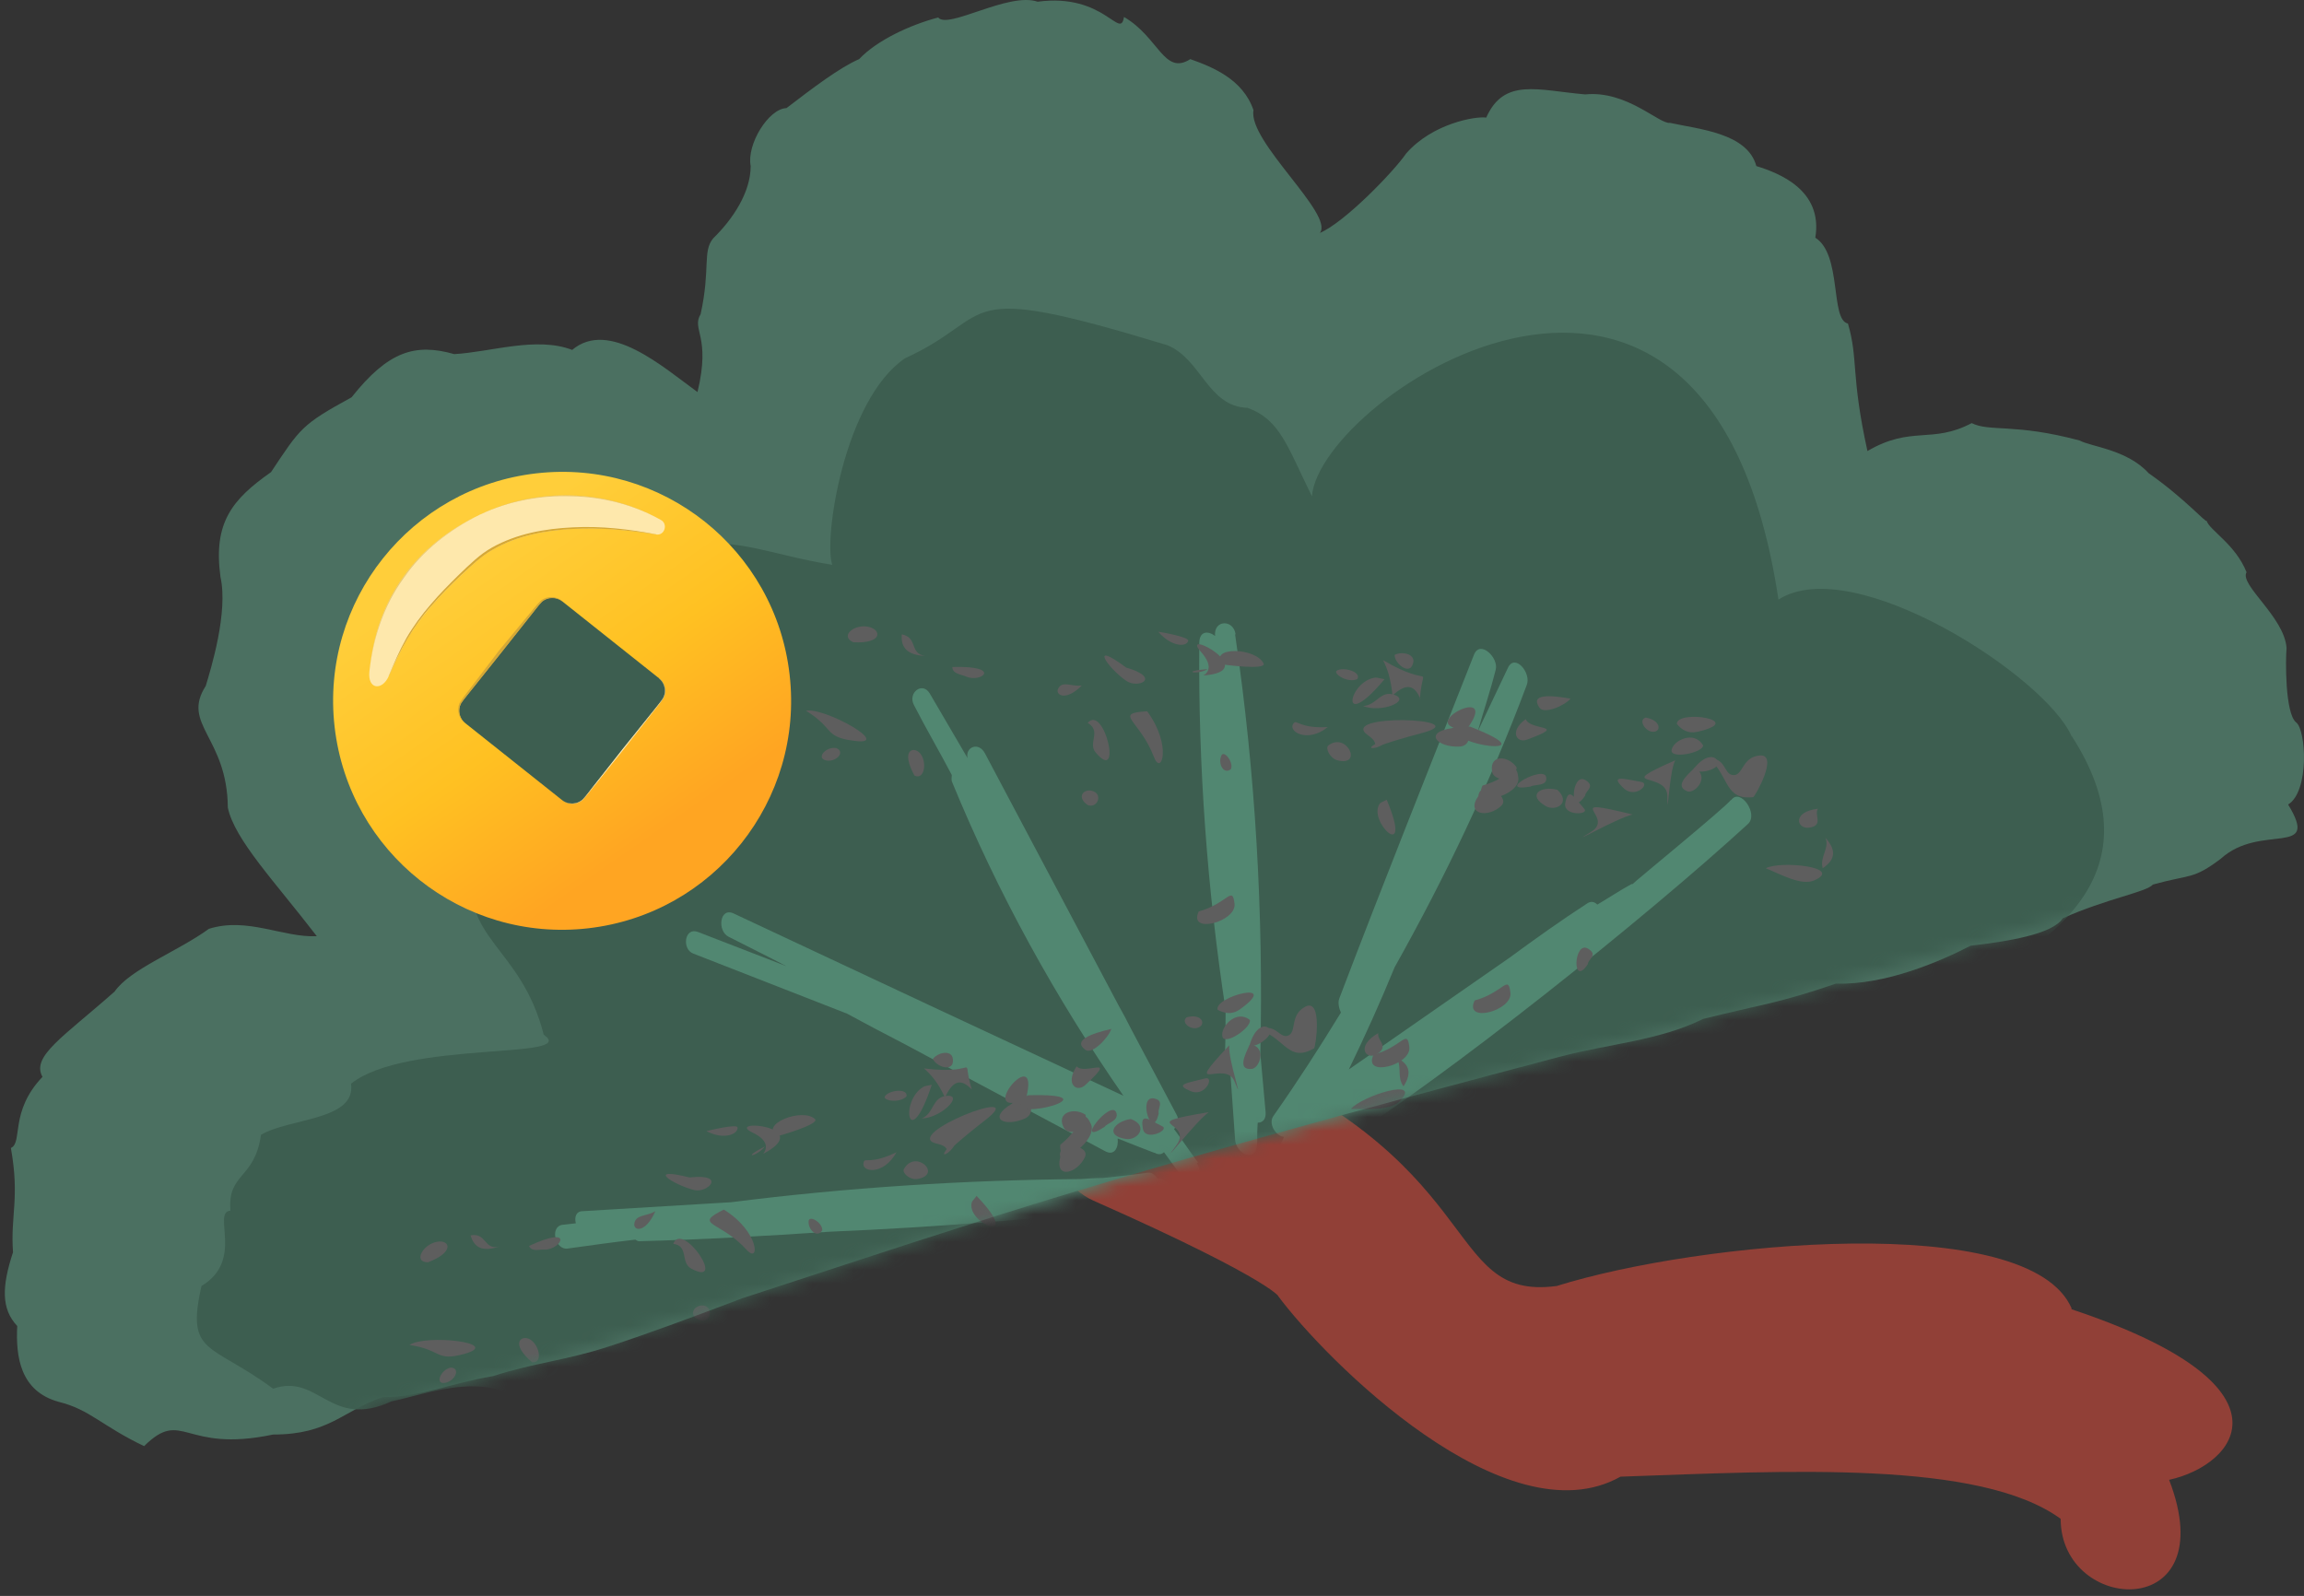 <svg width="166" height="115" viewBox="0 0 166 115" fill="none" xmlns="http://www.w3.org/2000/svg">
<rect x="0" y="0" width="166" height="115" fill="#333333" stroke="none"/>
<path d="M149.265 94.297C146.23 87.161 122.331 89.477 112.164 92.665C103.667 93.804 107.574 83.365 86.785 75.28C84.13 74.255 85.723 75.963 82.726 74.787C77.908 72.889 79.767 78.469 78.136 78.393C73.622 78.127 75.101 84.884 78.781 86.516C92.324 92.513 92.248 93.652 92.058 93.349C95.51 98.017 108.522 111.037 116.754 106.406C128.742 105.989 142.626 105.191 148.468 109.443C148.468 116.313 160.266 116.997 156.283 106.634C161.139 105.571 165.881 99.877 149.227 94.335L149.265 94.297Z" fill="#914037"/>
<path d="M10.459 104.243C7.272 102.724 6.514 101.585 4.238 101.016C1.468 100.257 1.127 97.79 1.241 95.55C0.065 94.297 0.141 92.665 0.937 90.236C0.747 87.541 1.43 86.364 0.785 82.72C1.658 82.341 0.672 80.101 3.062 77.596C2.227 76.115 4.579 74.711 8.259 71.447C9.397 69.814 12.811 68.562 15.049 66.93C17.819 66.056 20.398 67.575 22.826 67.461C19.791 63.513 16.908 60.514 16.415 58.199C16.377 53.113 13.039 52.202 14.822 49.431C15.201 48.178 16.453 44.116 15.884 41.573C15.353 37.663 16.718 35.993 19.526 34.02C21.65 30.831 21.726 30.603 25.33 28.629C27.985 25.289 29.92 24.72 32.727 25.517C35.383 25.365 38.645 24.226 41.225 25.213C43.88 22.974 47.788 26.466 50.253 28.25C51.24 24.188 49.798 23.771 50.481 22.632C51.202 19.33 50.595 18.115 51.392 17.166C52.795 15.8 54.085 13.864 54.085 11.966C53.781 10.409 55.375 7.828 56.664 7.79C58.599 6.31 60.496 4.867 61.9 4.26C63.189 2.894 65.579 1.793 67.59 1.261C68.311 2.134 72.673 -0.599 74.76 0.123C79.578 -0.523 80.716 2.932 80.981 1.223C83.485 2.666 83.864 5.475 85.761 4.26C87.354 4.829 89.555 5.703 90.313 7.942C89.896 10.182 96.155 15.458 95.093 16.786C96.876 16.027 100.404 12.383 101.315 11.055C103.211 8.891 106.322 8.36 107.081 8.473C108.371 5.589 110.761 6.5 114.213 6.803C117.21 6.5 119.562 8.967 120.32 8.853C122.369 9.309 125.897 9.574 126.542 11.966C128.135 12.459 131.36 13.674 130.791 17.128C132.725 18.343 131.853 23.049 133.143 23.315C133.901 25.934 133.332 26.959 134.546 32.501C137.733 30.641 139.174 32.008 142.057 30.489C143.347 31.135 145.168 30.489 149.834 31.742C150.669 32.197 153.248 32.387 154.804 34.095C157.459 35.955 159.015 37.777 158.977 37.512C159.166 38.195 161.063 39.22 161.86 41.232C161.329 42.143 164.591 44.458 164.743 46.698C164.667 47.533 164.629 51.367 165.426 52.05C166.147 52.543 166.412 57.022 164.857 57.971C167.209 61.843 162.884 59.262 160.001 61.881C157.99 63.399 157.839 62.982 155.107 63.741C154.69 64.272 151.731 64.766 148.62 66.17C147.9 67.309 144.675 67.84 141.982 68.144C139.857 69.245 135.874 70.991 132.27 70.877C128.211 72.282 126.807 72.395 122.71 73.42C119.562 74.977 115.996 75.204 112.506 76.115C98.583 79.797 83.409 83.859 69.145 88.452C64.821 89.818 59.358 91.64 53.516 93.538C50.102 94.829 46.877 96.043 43.842 97.031C40.845 98.017 38.455 98.207 35.534 99.156C32.196 99.725 30.565 100.637 27.568 100.674C24.685 101.661 23.736 103.37 19.677 103.37C13.19 104.736 13.19 101.434 10.383 104.205L10.459 104.243Z" fill="#4B7061"/>
<mask id="mask0_28200_7923" style="mask-type:luminance" maskUnits="userSpaceOnUse" x="0" y="0" width="166" height="105">
<path d="M10.459 104.242C-7.978 97.979 -0.922 65.335 22.864 67.423C1.923 43.623 25.861 15.23 50.253 28.288C49.874 16.786 53.364 5.968 67.59 1.299C82.802 -3.673 92.741 8.435 95.093 16.786C108.446 -0.523 135.76 7.638 134.508 32.501C148.658 24.833 170.016 40.207 164.857 58.009C162.694 65.487 111.974 74.787 69.145 88.49C51.885 94.032 16.415 106.292 10.421 104.28L10.459 104.242Z" fill="white"/>
</mask>
<g mask="url(#mask0_28200_7923)">
<path d="M149.265 53.075C147.406 48.747 133.522 39.751 128.135 43.205C123.127 9.764 95.055 28.591 94.524 35.766C92.741 32.159 92.248 30.262 89.896 29.389C87.013 29.312 86.557 25.858 84.092 24.871C68.386 20.089 72.028 22.708 65.2 25.82C60.799 28.819 59.32 38.916 59.965 40.7C55.374 39.979 52.074 38.309 49.153 39.713C47.066 40.814 44.752 42.56 42.135 41.383C27.416 43.433 34.358 59.3 33.979 61.995C33.144 67.84 37.507 68.068 39.176 74.559C41.831 76.381 29.237 74.939 25.291 78.089C25.671 80.746 20.853 80.556 18.805 81.771C18.349 84.998 16.377 84.504 16.604 87.237C15.239 87.351 17.628 90.805 14.518 92.665C13.38 97.676 15.163 96.727 19.677 100.067C22.977 98.928 23.774 103.028 28.212 100.978C30.564 100.523 35.913 98.359 38.152 101.851C62.772 101.585 99.835 88.793 100.29 88.224C106.436 88.718 108.712 90.577 117.551 79.342C123.62 75.584 161.215 71.598 149.265 53.037V53.075Z" fill="#3D5E50"/>
<path d="M83.599 84.922C83.599 84.922 83.485 84.922 83.409 84.922C83.219 84.656 82.992 84.466 82.688 84.504C81.626 84.656 80.526 84.77 79.464 84.884C78.933 84.884 78.401 84.922 77.87 84.96C69.449 85.035 61.065 85.567 52.681 86.63L41.983 87.275C41.49 87.275 41.376 87.731 41.49 88.148C41.149 88.186 40.845 88.224 40.504 88.262C39.593 88.414 40.011 90.084 40.883 89.97C42.514 89.742 44.146 89.515 45.777 89.325C45.853 89.363 45.929 89.439 46.042 89.439C50.633 89.325 55.223 89.059 59.775 88.755C67.855 88.414 75.898 87.769 83.902 86.782C84.926 86.668 84.395 84.96 83.523 84.922H83.599Z" fill="#518771"/>
<path d="M86.33 83.783C85.723 82.986 85.192 82.151 84.585 81.353C84.85 81.126 85.002 80.746 84.775 80.329C83.674 78.279 82.612 76.229 81.512 74.179C81.209 73.572 80.905 73.003 80.564 72.395C77.377 66.36 74.153 60.325 70.966 54.289C70.511 53.416 69.524 53.834 69.714 54.631L66.983 49.962C66.452 49.089 65.389 49.924 65.845 50.797C66.717 52.505 67.704 54.175 68.576 55.846C68.576 55.997 68.538 56.111 68.576 56.301C71.914 64.424 76.049 71.902 80.943 78.962C71.573 74.597 62.241 70.232 52.871 65.829C51.846 65.335 51.657 67.081 52.491 67.499C53.895 68.22 55.299 68.903 56.664 69.624C54.54 68.789 52.416 67.992 50.291 67.157C49.305 66.778 49.115 68.41 49.95 68.713C53.629 70.156 57.347 71.598 61.027 73.041C62.355 73.762 63.644 74.445 64.972 75.128C69.866 77.748 74.722 80.329 79.615 82.948C80.298 83.327 80.602 82.682 80.526 82.037C81.398 82.378 82.233 82.72 83.143 83.062C83.219 83.062 83.257 83.1 83.333 83.138C83.599 83.213 83.75 83.138 83.864 83.024C84.319 83.631 84.737 84.238 85.192 84.846C85.913 85.757 86.861 84.656 86.216 83.821L86.33 83.783Z" fill="#518771"/>
<path d="M89.023 45.711C88.872 44.61 87.43 44.648 87.544 45.825C87.051 45.445 86.406 45.445 86.406 46.356C86.33 55.238 86.975 64.045 88.303 72.775C88.303 73.99 88.303 75.242 88.227 76.457C88.227 76.837 88.379 77.102 88.644 77.292L88.986 82.113C89.061 83.176 90.503 83.821 90.579 82.454C90.579 81.923 90.579 81.392 90.617 80.898C90.958 80.898 91.224 80.67 91.186 80.139C91.072 78.734 90.92 77.33 90.806 75.926C91.034 65.829 90.465 55.77 88.986 45.711H89.023Z" fill="#518771"/>
<path d="M124.721 57.63C124.341 58.161 117.741 63.551 117.627 63.703C117.627 63.703 117.589 63.703 117.551 63.703C116.716 64.158 115.92 64.69 115.085 65.183C114.895 64.993 114.668 64.918 114.402 65.069C112.468 66.322 110.609 67.651 108.75 69.017C104.88 71.712 101.049 74.369 97.18 77.064C98.356 74.635 99.456 72.206 100.48 69.7C104.122 63.209 107.346 56.453 110.002 49.355C110.343 48.482 109.129 47.039 108.636 48.14L106.474 52.695C106.891 51.215 107.384 49.772 107.764 48.254C107.991 47.419 106.663 46.09 106.208 47.153C102.946 55.428 99.645 63.665 96.497 71.94C96.383 72.243 96.459 72.623 96.611 72.965C95.055 75.508 93.462 77.975 91.755 80.405C91.337 80.974 91.944 81.885 92.513 81.923C92.172 82.644 91.831 83.403 91.451 84.124C91.034 85.035 92.286 86.44 92.855 85.377C93.158 84.846 93.386 84.314 93.689 83.783C93.917 83.897 94.145 83.935 94.41 83.745C94.828 83.441 95.207 83.138 95.624 82.834C95.7 82.834 95.776 82.872 95.89 82.834C104.198 77.634 118.651 66.056 125.935 59.376C126.731 58.654 125.366 56.718 124.721 57.667V57.63Z" fill="#518771"/>
<path d="M124.834 55.846C124.19 55.77 124.341 54.593 123.165 54.669C124.607 55.997 124.265 57.668 126.314 57.44C126.428 57.44 128.211 54.289 126.769 54.441C125.479 54.555 125.593 55.959 124.834 55.846Z" fill="#5E5E5E"/>
<path d="M114.63 59.945C112.581 61.198 116.451 58.958 117.627 58.692C112.24 57.364 116.451 58.844 114.63 59.945Z" fill="#5E5E5E"/>
<path d="M104.615 52.467C102.528 52.771 103.553 53.872 105.146 53.796C106.322 53.758 105.905 51.784 104.615 52.467Z" fill="#5E5E5E"/>
<path d="M127.225 62.564C128.249 62.982 129.804 63.855 130.715 63.437C132.877 62.488 128.287 61.995 127.225 62.564Z" fill="#5E5E5E"/>
<path d="M105.905 52.353C105.905 52.353 105.829 52.353 105.791 52.391C108.029 49.203 101.921 52.316 105.412 52.543C103.704 53.606 112.012 54.745 105.905 52.353Z" fill="#5E5E5E"/>
<path d="M109.926 51.822C108.712 52.695 109.281 53.568 110.002 53.302C113.112 52.163 110.267 52.695 109.926 51.822Z" fill="#5E5E5E"/>
<path d="M120.813 52.163C121.155 52.581 121.61 52.885 122.293 52.733C125.935 51.898 120.813 51.101 120.813 52.163Z" fill="#5E5E5E"/>
<path d="M107.498 55.58C107.574 56.263 109.091 56.491 109.281 55.314C108.712 54.441 107.308 54.327 107.498 55.58Z" fill="#5E5E5E"/>
<path d="M122.71 53.72C122.065 52.581 120.51 53.378 120.434 54.062C120.358 54.707 122.672 54.251 122.71 53.72Z" fill="#5E5E5E"/>
<path d="M99.114 48.823C97.141 49.051 96.421 52.923 99.759 48.937C99.456 48.899 99.266 48.823 99.114 48.823Z" fill="#5E5E5E"/>
<path d="M121.572 57.022C122.103 57.212 123.241 55.998 122.103 55.314C121.534 55.884 120.624 56.643 121.572 57.022Z" fill="#5E5E5E"/>
<path d="M130.335 59.641C131.435 59.49 130.677 58.73 130.98 58.275C129.083 58.503 129.463 59.755 130.335 59.641Z" fill="#5E5E5E"/>
<path d="M122.065 55.352C122.179 55.884 123.81 55.466 123.773 55.011C123.773 54.479 122.976 54.213 122.065 55.352Z" fill="#5E5E5E"/>
<path d="M112.771 57.895C112.619 58.806 114.554 58.73 114.137 58.275C113.416 57.44 112.999 56.643 112.771 57.895Z" fill="#5E5E5E"/>
<path d="M110.267 56.681C110.571 56.491 111.481 56.681 111.405 56.035C111.33 55.048 107.612 57.136 110.267 56.681Z" fill="#5E5E5E"/>
<path d="M131.321 62.564C132.346 61.881 132.232 61.16 131.511 60.362C131.853 61.084 131.094 61.729 131.321 62.564Z" fill="#5E5E5E"/>
<path d="M119.106 52.733C119.713 52.733 119.675 51.898 118.575 51.708C118.006 51.86 118.537 52.733 119.106 52.733Z" fill="#5E5E5E"/>
<path d="M98.583 52.999C100.101 54.062 97.18 54.213 102.491 52.809C106.474 51.746 96.231 51.366 98.583 52.999Z" fill="#5E5E5E"/>
<path d="M99.911 53.264C97.483 54.175 99.721 54.062 99.911 53.264V53.264Z" fill="#5E5E5E"/>
<path d="M102.301 50.38C102.49 47.533 103.401 49.772 99.645 47.571C99.949 48.14 100.214 48.937 100.328 50.114C101.125 49.393 101.846 49.127 102.339 50.38H102.301Z" fill="#5E5E5E"/>
<path d="M87.013 48.216C84.964 48.368 86.254 48.671 87.013 48.216V48.216Z" fill="#5E5E5E"/>
<path d="M86.52 46.963C87.354 47.912 87.127 48.406 86.71 48.672C90.958 48.368 84.927 45.179 86.52 46.963Z" fill="#5E5E5E"/>
<path d="M83.143 54.555C83.674 55.959 84.471 53.72 82.65 51.253C80.146 51.404 82.119 51.86 83.143 54.555Z" fill="#5E5E5E"/>
<path d="M120.13 57.364C120.13 59.414 120.244 55.656 120.699 54.783C116.071 56.833 120.13 55.542 120.13 57.364Z" fill="#5E5E5E"/>
<path d="M58.068 51.215C60.116 52.467 59.358 53.113 61.52 53.378C64.441 53.796 59.434 50.949 58.068 51.215Z" fill="#5E5E5E"/>
<path d="M106.512 57.364C105.563 58.73 107.271 58.958 108.181 58.047C108.864 57.364 106.626 56.149 106.512 57.364Z" fill="#5E5E5E"/>
<path d="M81.133 48.102C78.439 46.09 79.767 48.102 81.133 49.051C81.968 49.658 83.751 48.861 81.133 48.102Z" fill="#5E5E5E"/>
<path d="M106.815 56.605C106.019 58.275 109.509 57.364 109.395 56.073C109.243 54.669 108.902 56.035 106.815 56.605Z" fill="#5E5E5E"/>
<path d="M86.368 65.677C85.571 67.347 89.061 66.436 88.948 65.145C88.796 63.741 88.454 65.107 86.368 65.677Z" fill="#5E5E5E"/>
<path d="M98.962 76.001C98.166 77.672 101.656 76.761 101.542 75.47C101.39 74.066 101.049 75.432 98.962 76.001Z" fill="#5E5E5E"/>
<path d="M106.246 72.092C105.449 73.762 108.939 72.851 108.826 71.56C108.674 70.156 108.332 71.522 106.246 72.092Z" fill="#5E5E5E"/>
<path d="M88.037 47.874C88.037 47.874 91.299 48.33 91.034 47.798C90.465 46.66 87.126 46.546 88.037 47.874Z" fill="#5E5E5E"/>
<path d="M78.364 52.088C79.388 52.695 78.364 53.53 78.933 54.213C80.905 56.567 79.578 50.721 78.364 52.088Z" fill="#5E5E5E"/>
<path d="M111.367 58.085C112.088 58.503 113.226 57.857 112.202 56.908C110.988 56.605 110.002 57.288 111.367 58.085Z" fill="#5E5E5E"/>
<path d="M62.62 45.179C61.596 44.914 60.458 45.825 61.482 46.28C63.569 46.394 63.531 45.407 62.62 45.179Z" fill="#5E5E5E"/>
<path d="M95.7 53.72C95.472 53.91 95.814 54.631 96.345 54.783C98.242 55.276 97.028 52.695 95.7 53.72Z" fill="#5E5E5E"/>
<path d="M99.418 57.895C98.469 59.186 101.884 62.337 99.911 57.63C99.683 57.743 99.494 57.819 99.418 57.895Z" fill="#5E5E5E"/>
<path d="M65.883 55.884C66.641 56.263 66.831 54.783 66.224 54.213C65.769 53.796 64.896 54.062 65.883 55.884Z" fill="#5E5E5E"/>
<path d="M110.912 50.987C111.254 51.518 112.809 50.797 113.151 50.342C111.633 50.076 110.229 50 110.912 50.987Z" fill="#5E5E5E"/>
<path d="M117.02 56.833C117.855 57.554 118.955 56.453 118.234 56.339C116.944 56.111 115.92 55.808 117.02 56.833Z" fill="#5E5E5E"/>
<path d="M100.48 50.076C99.456 49.696 99.19 50.835 98.204 50.873C99.531 51.405 101.656 50.494 100.48 50.076Z" fill="#5E5E5E"/>
<path d="M93.234 52.088C92.665 52.657 94.183 53.606 95.662 52.391C93.689 52.505 93.424 51.86 93.234 52.088Z" fill="#5E5E5E"/>
<path d="M114.213 57.326C114.213 56.984 114.971 56.681 114.251 56.225C113.188 55.542 113.037 59.11 114.213 57.326Z" fill="#5E5E5E"/>
<path d="M108.067 80.746C108.067 80.405 108.826 80.101 108.105 79.645C107.043 78.962 106.891 82.53 108.067 80.746Z" fill="#5E5E5E"/>
<path d="M114.402 69.473C114.402 69.131 115.161 68.827 114.44 68.372C113.378 67.689 113.226 71.257 114.402 69.473Z" fill="#5E5E5E"/>
<path d="M68.614 48.064C68.614 48.557 69.259 48.596 69.6 48.747C70.701 49.241 72.294 47.95 68.614 48.064Z" fill="#5E5E5E"/>
<path d="M76.239 49.62C76.011 50.038 76.732 50.607 77.946 49.393C77.225 49.507 76.543 49.013 76.239 49.62Z" fill="#5E5E5E"/>
<path d="M101.732 47.988C102.187 47.153 101.049 46.887 100.48 47.191C100.48 47.798 101.429 48.558 101.732 47.988Z" fill="#5E5E5E"/>
<path d="M64.972 45.711C64.896 46.622 65.314 47.191 66.641 47.267C65.503 47.077 66.148 45.938 64.972 45.711Z" fill="#5E5E5E"/>
<path d="M78.364 58.009C79.046 58.275 79.464 57.288 78.781 57.022C78.136 56.757 77.491 57.402 78.364 58.009Z" fill="#5E5E5E"/>
<path d="M96.307 48.33C96.042 48.557 97.104 49.241 97.787 48.937C98.128 48.406 96.762 48.026 96.307 48.33Z" fill="#5E5E5E"/>
<path d="M85.609 46.166C85.647 45.901 83.75 45.559 83.447 45.521C84.433 46.66 85.533 46.622 85.609 46.166Z" fill="#5E5E5E"/>
<path d="M59.471 54.783C60.192 54.972 60.951 54.213 60.268 53.91C59.547 53.758 58.789 54.593 59.471 54.783Z" fill="#5E5E5E"/>
<path d="M87.999 54.441C87.733 55.011 88.151 55.846 88.682 55.428C88.909 54.935 88.189 54.024 87.999 54.441Z" fill="#5E5E5E"/>
<path d="M92.779 74.635C92.172 74.825 91.869 73.686 90.806 74.217C92.627 74.901 92.855 76.571 94.676 75.546C94.79 75.47 95.321 71.864 94.031 72.547C92.893 73.155 93.462 74.407 92.779 74.635Z" fill="#5E5E5E"/>
<path d="M84.775 82.493C83.333 84.466 86.102 80.86 87.089 80.139C81.626 81.05 86.026 80.746 84.775 82.493Z" fill="#5E5E5E"/>
<path d="M72.901 79.532C71.08 80.632 72.408 81.24 73.849 80.594C74.911 80.101 73.849 78.431 72.901 79.532Z" fill="#5E5E5E"/>
<path d="M97.331 79.911C98.431 79.911 100.139 80.063 100.859 79.342C102.528 77.596 98.128 78.962 97.331 79.911Z" fill="#5E5E5E"/>
<path d="M74.039 78.924C74.039 78.924 74.001 78.962 73.963 79C74.874 75.129 70.359 80.481 73.659 79.304C72.446 80.974 80.564 78.735 74.039 78.924Z" fill="#5E5E5E"/>
<path d="M77.567 76.837C76.732 78.127 77.567 78.735 78.174 78.203C80.639 75.926 78.174 77.52 77.567 76.837Z" fill="#5E5E5E"/>
<path d="M87.734 72.775C88.227 73.003 88.72 73.155 89.327 72.737C92.4 70.535 87.392 71.826 87.734 72.775Z" fill="#5E5E5E"/>
<path d="M76.656 81.278C76.998 81.885 78.439 81.505 78.212 80.329C77.377 79.759 76.049 80.177 76.656 81.278Z" fill="#5E5E5E"/>
<path d="M90.048 73.496C89.061 72.699 87.885 74.028 88.075 74.711C88.265 75.356 90.199 74.028 90.048 73.496Z" fill="#5E5E5E"/>
<path d="M66.528 78.317C64.783 79.342 65.466 83.214 67.135 78.165C66.831 78.241 66.641 78.241 66.528 78.317Z" fill="#5E5E5E"/>
<path d="M90.162 77.026C90.731 77.026 91.338 75.432 90.048 75.242C89.706 76.002 89.137 77.102 90.162 77.026Z" fill="#5E5E5E"/>
<path d="M99.19 75.963C100.138 75.394 99.19 74.977 99.304 74.445C97.635 75.394 98.431 76.419 99.19 75.963Z" fill="#5E5E5E"/>
<path d="M90.048 75.242C90.351 75.66 91.679 74.673 91.527 74.255C91.299 73.762 90.503 73.8 90.048 75.242Z" fill="#5E5E5E"/>
<path d="M82.347 81.354C82.537 82.265 84.281 81.43 83.75 81.164C82.764 80.67 82.119 80.101 82.347 81.354Z" fill="#5E5E5E"/>
<path d="M79.578 81.202C79.805 80.898 80.678 80.746 80.412 80.139C79.995 79.228 77.302 82.682 79.578 81.202Z" fill="#5E5E5E"/>
<path d="M101.125 78.279C101.808 77.216 101.466 76.609 100.518 76.153C101.087 76.685 100.594 77.634 101.125 78.279Z" fill="#5E5E5E"/>
<path d="M86.368 74.028C86.899 73.8 86.596 73.003 85.495 73.306C85.04 73.686 85.837 74.293 86.368 74.028Z" fill="#5E5E5E"/>
<path d="M67.514 82.416C69.297 82.796 66.641 84.087 71.042 80.67C74.342 78.089 64.745 81.809 67.514 82.416Z" fill="#5E5E5E"/>
<path d="M68.842 82.151C66.945 83.973 68.918 82.986 68.842 82.151V82.151Z" fill="#5E5E5E"/>
<path d="M70.018 78.507C69.183 75.774 70.814 77.52 66.566 76.989C67.059 77.406 67.59 78.013 68.083 79.076C68.576 78.051 69.107 77.558 70.018 78.507Z" fill="#5E5E5E"/>
<path d="M55.109 82.606C53.288 83.555 54.578 83.328 55.109 82.606V82.606Z" fill="#5E5E5E"/>
<path d="M54.236 81.619C55.337 82.151 55.299 82.72 54.995 83.138C58.827 81.126 52.112 80.594 54.236 81.619Z" fill="#5E5E5E"/>
<path d="M53.781 90.046C54.767 91.147 54.73 88.756 52.15 87.161C49.874 88.3 51.884 87.959 53.781 90.046Z" fill="#5E5E5E"/>
<path d="M88.948 77.938C89.706 79.835 88.454 76.305 88.568 75.318C85.04 79.076 88.303 76.267 88.948 77.938Z" fill="#5E5E5E"/>
<path d="M29.502 96.917C31.854 97.258 31.361 98.131 33.448 97.562C36.293 96.765 30.678 96.119 29.502 96.917Z" fill="#5E5E5E"/>
<path d="M76.391 83.365C75.974 85.036 77.643 84.542 78.174 83.365C78.553 82.454 76.088 82.227 76.391 83.365Z" fill="#5E5E5E"/>
<path d="M49.684 84.846C46.498 84.049 48.432 85.339 50.026 85.757C51.012 85.985 52.378 84.542 49.684 84.846Z" fill="#5E5E5E"/>
<path d="M76.391 82.492C76.239 84.352 79.16 82.113 78.591 80.974C77.984 79.721 78.098 81.126 76.391 82.492Z" fill="#5E5E5E"/>
<path d="M60.724 99.08C60.572 100.94 63.493 98.701 62.924 97.562C62.317 96.309 62.431 97.714 60.724 99.08Z" fill="#5E5E5E"/>
<path d="M75.974 103.673C75.822 105.533 78.743 103.294 78.174 102.155C77.567 100.902 77.681 102.307 75.974 103.673Z" fill="#5E5E5E"/>
<path d="M81.323 97.144C81.171 99.004 84.092 96.765 83.523 95.626C82.916 94.373 83.03 95.778 81.323 97.144Z" fill="#5E5E5E"/>
<path d="M55.982 81.885C55.982 81.885 59.13 81.012 58.713 80.632C57.803 79.797 54.692 81.012 55.982 81.885Z" fill="#5E5E5E"/>
<path d="M48.508 89.629C49.646 89.781 49.002 90.957 49.798 91.413C52.454 92.817 49.153 87.921 48.508 89.629Z" fill="#5E5E5E"/>
<path d="M81.133 82.075C81.968 82.189 82.802 81.126 81.474 80.632C80.222 80.822 79.578 81.847 81.133 82.075Z" fill="#5E5E5E"/>
<path d="M31.513 89.477C30.489 89.629 29.73 90.957 30.83 90.957C32.765 90.236 32.423 89.325 31.513 89.477Z" fill="#5E5E5E"/>
<path d="M65.124 84.239C64.972 84.504 65.541 85.036 66.072 84.96C67.969 84.656 65.959 82.758 65.124 84.239Z" fill="#5E5E5E"/>
<path d="M70.018 86.63C69.562 88.186 73.849 89.818 70.359 86.174C70.207 86.402 70.056 86.516 70.018 86.63Z" fill="#5E5E5E"/>
<path d="M38.342 98.169C39.176 98.245 38.835 96.765 38.076 96.461C37.507 96.233 36.786 96.841 38.342 98.169Z" fill="#5E5E5E"/>
<path d="M78.212 75.66C78.705 76.002 79.881 74.749 80.07 74.142C78.591 74.483 77.263 74.977 78.212 75.66Z" fill="#5E5E5E"/>
<path d="M85.875 78.659C86.899 79 87.506 77.52 86.823 77.71C85.533 78.051 84.509 78.127 85.875 78.659Z" fill="#5E5E5E"/>
<path d="M68.235 78.962C67.135 79.038 67.324 80.215 66.414 80.594C67.817 80.556 69.449 78.886 68.235 78.962Z" fill="#5E5E5E"/>
<path d="M62.241 83.707C61.938 84.466 63.645 84.77 64.593 83.024C62.81 83.897 62.317 83.442 62.241 83.707Z" fill="#5E5E5E"/>
<path d="M83.485 80.215C83.371 79.911 83.94 79.304 83.144 79.152C81.93 78.924 83.03 82.341 83.485 80.215Z" fill="#5E5E5E"/>
<path d="M86.102 104.47C85.989 104.167 86.558 103.559 85.761 103.407C84.547 103.18 85.647 106.596 86.102 104.47Z" fill="#5E5E5E"/>
<path d="M87.961 91.451C87.847 91.147 88.416 90.54 87.62 90.388C86.406 90.16 87.506 93.576 87.961 91.451Z" fill="#5E5E5E"/>
<path d="M38.114 89.78C38.304 90.236 38.911 90.008 39.252 90.046C40.428 90.046 41.452 88.224 38.114 89.78Z" fill="#5E5E5E"/>
<path d="M45.701 88.186C45.625 88.68 46.498 88.907 47.219 87.275C46.612 87.655 45.777 87.503 45.701 88.186Z" fill="#5E5E5E"/>
<path d="M68.652 76.533C68.766 75.584 67.628 75.774 67.21 76.305C67.476 76.875 68.576 77.216 68.652 76.533Z" fill="#5E5E5E"/>
<path d="M33.903 89.021C34.169 89.894 34.738 90.236 35.989 89.818C34.852 90.122 35.079 88.793 33.903 89.021Z" fill="#5E5E5E"/>
<path d="M50.595 95.171C51.316 95.171 51.353 94.07 50.595 94.07C49.912 94.07 49.533 94.943 50.595 95.171Z" fill="#5E5E5E"/>
<path d="M63.758 79C63.569 79.304 64.821 79.532 65.314 79C65.428 78.393 64.024 78.545 63.758 79Z" fill="#5E5E5E"/>
<path d="M53.136 81.24C53.099 80.974 51.202 81.43 50.898 81.505C52.188 82.189 53.212 81.695 53.136 81.24Z" fill="#5E5E5E"/>
<path d="M32.044 99.65C32.803 99.536 33.22 98.549 32.462 98.549C31.741 98.701 31.324 99.763 32.044 99.65Z" fill="#5E5E5E"/>
<path d="M58.258 87.996C58.22 88.642 58.903 89.249 59.244 88.642C59.244 88.072 58.296 87.541 58.258 87.996Z" fill="#5E5E5E"/>
</g>
<path d="M42.376 66.891C51.428 65.855 57.928 57.676 56.891 48.624C55.866 39.572 47.688 33.072 38.636 34.109C29.584 35.145 23.072 43.324 24.108 52.376C25.145 61.428 33.324 67.928 42.376 66.891ZM40.512 57.665L33.522 52.108C33.021 51.712 32.939 50.989 33.335 50.5L38.892 43.51C39.288 43.009 40.011 42.928 40.5 43.324L47.49 48.881C47.991 49.277 48.072 49.999 47.676 50.488L42.119 57.478C41.723 57.979 41.001 58.061 40.512 57.665Z" fill="url(#paint0_linear_28200_7923)"/>
<path d="M47.49 48.881C47.909 49.195 48.049 49.824 47.804 50.302C47.525 50.745 47.175 51.129 46.861 51.549L44.927 54.007L42.97 56.453C42.632 56.849 42.329 57.28 41.968 57.653C41.56 58.003 40.919 58.003 40.511 57.653C40.919 57.991 41.56 57.979 41.956 57.63C42.317 57.257 42.608 56.814 42.935 56.418L44.868 53.96L46.826 51.525C47.14 51.117 47.501 50.721 47.781 50.29C48.026 49.824 47.898 49.207 47.478 48.881H47.49Z" fill="#FFEAB6"/>
<g style="mix-blend-mode:multiply">
<path d="M33.51 52.119C33.068 51.816 32.881 51.176 33.114 50.651C33.417 50.174 33.743 49.801 34.058 49.37L35.957 46.877L37.949 44.465C38.298 44.069 38.578 43.661 38.986 43.265C39.44 42.916 40.116 42.951 40.5 43.324H40.489C40.081 43.009 39.452 43.021 39.056 43.359C38.694 43.731 38.403 44.163 38.065 44.57L36.12 47.028L34.163 49.475C33.848 49.883 33.487 50.279 33.207 50.71C32.963 51.176 33.102 51.793 33.51 52.108H33.498L33.51 52.119Z" fill="#D5A837"/>
</g>
<path d="M47.269 38.512C40.5 37.394 36.388 38.571 34.233 40.516C29.992 44.349 29.211 46.073 28 48.741C27.522 49.789 26.485 49.685 26.613 48.403C27.138 43.079 29.91 39.316 34.582 37.079C38.659 35.122 43.692 35.227 47.63 37.475C48.142 37.767 47.886 38.617 47.269 38.512Z" fill="#FEE8AC"/>
<g style="mix-blend-mode:multiply" opacity="0.5">
<path d="M34.582 37.068C38.659 35.111 43.692 35.215 47.63 37.464C45.661 36.369 43.401 35.798 41.164 35.763C38.916 35.681 36.644 36.112 34.593 37.068H34.582Z" fill="#D5A837"/>
</g>
<g style="mix-blend-mode:multiply" opacity="0.5">
<path d="M26.613 48.403C26.846 45.992 27.604 43.603 29.013 41.623C30.411 39.631 32.403 38.116 34.582 37.079C32.415 38.151 30.434 39.677 29.071 41.681C27.65 43.638 26.87 46.015 26.613 48.415V48.403Z" fill="#D5A837"/>
</g>
<g style="mix-blend-mode:multiply">
<path d="M47.257 38.512C45.276 38.198 43.273 38.011 41.28 38.116C39.288 38.221 37.261 38.594 35.525 39.596C34.64 40.085 33.929 40.796 33.195 41.471C32.473 42.159 31.762 42.869 31.11 43.627C29.759 45.118 28.792 46.889 28.011 48.729H28C28.384 47.797 28.78 46.877 29.269 46.003C29.77 45.129 30.376 44.314 31.029 43.557C31.681 42.788 32.392 42.077 33.102 41.378C33.825 40.691 34.547 39.957 35.444 39.456C37.226 38.454 39.277 38.093 41.28 38C43.296 37.895 45.3 38.128 47.269 38.501L47.257 38.512Z" fill="#D5A837"/>
</g>
<defs>
<linearGradient id="paint0_linear_28200_7923" x1="32.112" y1="38.419" x2="47.234" y2="60.181" gradientUnits="userSpaceOnUse">
<stop offset="0.08" stop-color="#FFCE3A"/>
<stop offset="0.56" stop-color="#FFC122"/>
<stop offset="1" stop-color="#FFA522"/>
</linearGradient>
</defs>
</svg>
